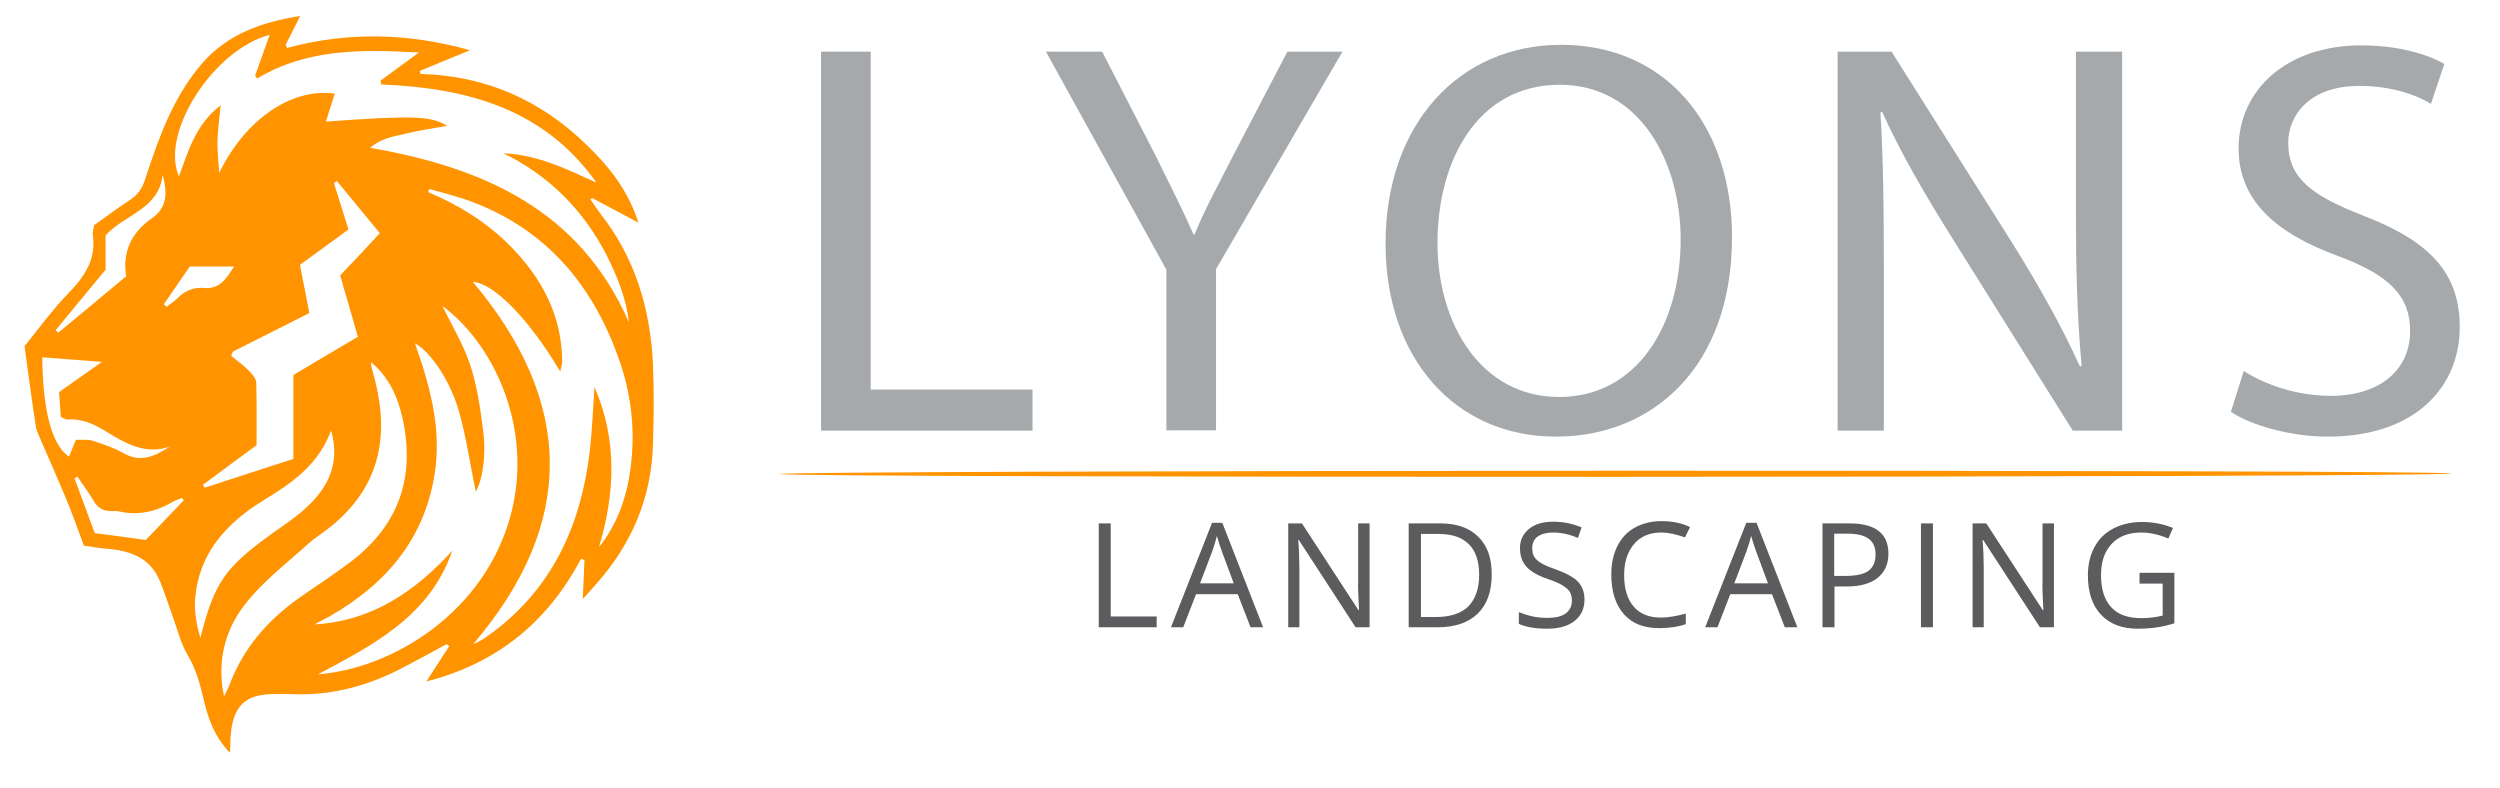 <?xml version="1.0" encoding="utf-8"?>
<!-- Generator: Adobe Illustrator 27.9.1, SVG Export Plug-In . SVG Version: 6.00 Build 0)  -->
<svg version="1.1" id="Layer_1" xmlns="http://www.w3.org/2000/svg" xmlns:xlink="http://www.w3.org/1999/xlink" x="0px" y="0px"
	 viewBox="0 0 876 276" style="enable-background:new 0 0 876 276;" xml:space="preserve">
<style type="text/css">
	.st0{fill:#FF9400;}
	.st1{fill:#A6A9AC;}
	.st2{fill:#5C5B5D;}
</style>
<path class="st0" d="M223.7,78c-6-3.2-11.1-5.9-16.2-8.6c-0.2,0.2-0.4,0.3-0.6,0.5c1.2,1.7,2.3,3.4,3.5,5
	c12.2,15.5,17.5,33.4,18.4,52.8c0.4,9.3,0.3,18.7,0,28c-0.5,18.5-7.3,34.6-19.5,48.5c-0.8,0.9-1.5,1.7-2.3,2.6
	c-0.6,0.7-1.3,1.5-2.8,3.1c0.2-5.3,0.4-9.4,0.6-13.6c-0.4-0.2-0.8-0.4-1.2-0.5c-11.7,22.1-29.3,36.6-54.2,43c3-4.6,5.5-8.5,8-12.4
	c-0.3-0.2-0.6-0.5-0.9-0.7c-4.8,2.6-9.5,5.2-14.3,7.7c-12.6,6.8-25.9,10.5-40.2,9.8c-2-0.1-4,0-6,0c-9.8,0-14.2,4-15.1,13.9
	c-0.2,1.9-0.2,3.9-0.3,6.7c-5.9-6.1-7.9-12.9-9.5-19.8c-1.2-5.1-2.6-9.8-5.3-14.4c-2.3-3.8-3.4-8.3-4.9-12.5
	c-1.6-4.4-3-8.8-4.7-13.1c-3.5-8.9-11-11.2-19.6-11.8c-2.3-0.2-4.6-0.7-7.2-1c-2.2-5.9-4.2-11.7-6.6-17.3
	c-2.6-6.3-5.4-12.5-8.1-18.8c-0.8-2-1.9-3.9-2.2-6c-1.4-9.2-2.6-18.4-3.9-27.8c5.1-6.3,9.8-12.8,15.3-18.5c5.8-5.9,9.9-12,8.6-20.6
	c-0.1-0.9,0.3-2,0.5-3.3c4.1-2.9,8.2-6,12.5-8.8c2.8-1.8,4.4-4.2,5.4-7.4C55.7,48,60.8,33.7,71,22c8.9-10.1,20.8-14.3,34.2-16.4
	c-1.7,3.4-3.4,6.8-5.1,10.1c0.2,0.4,0.3,0.7,0.5,1.1c21.4-5.8,42.8-5.2,64.1,0.8c-5.8,2.4-11.7,4.8-17.5,7.2c0,0.4,0.1,0.7,0.1,1.1
	c23.1,0.6,42.7,9.4,58.9,25.5C213.6,58.6,220.1,66.8,223.7,78z M209,64c-18.3-25.9-45.4-33.2-75.4-34.4c-0.1-0.5-0.2-0.9-0.2-1.4
	c4.2-3.1,8.4-6.1,13.4-9.8c-20.1-1.1-39.1-1.4-56.7,9.1c-0.2-0.3-0.5-0.7-0.7-1c1.7-4.7,3.3-9.4,5.1-14.3
	C74.8,17.4,56,46.6,62.7,61.8c3.3-9,5.9-18.2,14.6-24.9c-0.4,4.7-1,8.5-1.1,12.3c-0.1,3.8,0.4,7.6,0.6,11.4
	c9-18.5,25.1-29.9,40.5-27.8c-1,3.2-2,6.4-3.1,9.8c30.8-2.2,36.9-2,42.5,1.5c-4.9,0.9-9.5,1.5-14,2.6c-4.3,1.1-8.9,1.5-13,5.1
	c39.8,6.9,73.5,21.8,90.7,61.2c-1-8.5-4.1-16.1-7.8-23.5c-8.1-15.8-20.1-27.9-36.2-35.8C188.3,54.2,198.5,59.2,209,64z M209.9,191.7
	c6.4-8,9.7-17.4,11-27.4c1.8-13.1,0.4-25.9-4-38.4c-9.1-25.8-25.2-45.2-51.3-55.1c-4.9-1.9-10.1-3.1-15.2-4.6
	c-0.1,0.4-0.2,0.7-0.4,1.1c10.7,4.5,20.4,10.5,28.6,18.7c11.2,11.3,18.3,24.4,18.4,40.8c0,1-0.4,1.9-0.7,3.4
	c-10.8-18.3-23.4-31.1-30.6-31.4c35.4,42.1,36.4,84.4,0.1,126.9c1.8-0.7,3.2-1.5,4.6-2.5c22.7-15.9,33.2-38.7,36.3-65.5
	c0.8-7.3,1.1-14.7,1.6-22.1C216.4,154.2,215.5,172.8,209.9,191.7z M111.4,236.3c26.4-2.1,58.5-21.8,67.6-56
	c8.1-30.6-6.3-60.1-24-73.1c3.3,6.8,7.4,13.5,9.8,20.8c2.4,7.3,3.5,15.2,4.5,22.9c1.2,9.2-0.4,17.7-2.6,21.4
	c-1.8-8.8-3.2-18.5-5.8-27.9c-3.1-11.1-10.2-21.3-15.5-24.1c0.9,2.7,1.8,5.2,2.6,7.7c3.7,11.7,6.1,23.6,4.6,35.9
	c-3,23.9-16.7,40.4-37,52c-1.8,1-3.6,1.9-5.4,2.9c20.1-1.2,35.3-11.5,48.3-25.9C150.6,215.9,130.9,225.9,111.4,236.3z M108.4,109.7
	c-9.2,4.6-18,9.1-26.8,13.5c-0.2,0.5-0.4,1-0.6,1.5c2.2,1.8,4.5,3.4,6.4,5.4c1.1,1.1,2.4,2.7,2.4,4.1c0.2,7.3,0.1,14.6,0.1,21.8
	c-6.5,4.8-12.7,9.3-18.8,13.9c0.2,0.3,0.4,0.6,0.6,1c10.2-3.3,20.4-6.6,31.1-10.1c0-10.1,0-19.8,0-29.4c7.8-4.6,15-8.9,22.6-13.4
	c-2.1-7.5-4.2-14.4-6.2-21.5c4.8-5,9.3-9.8,13.9-14.8c-5.3-6.4-10.1-12.3-15-18.2c-0.4,0.2-0.7,0.4-1.1,0.6
	c1.7,5.4,3.4,10.9,5.1,16.3c-6,4.4-11.4,8.4-17,12.4C106.2,98.6,107.3,103.9,108.4,109.7z M78.5,244c0.6-1.3,1.4-2.6,1.9-4
	c4.8-12.8,13.3-22.6,24.3-30.4c5.8-4.1,11.9-8,17.6-12.3c17.4-12.9,23.4-30.1,18.7-51c-1.7-7.4-4.8-14.3-11-19.4
	c0,1.2,0.3,2.2,0.6,3.3c5.9,20.5,3.6,38.9-13.7,53.5c-2.8,2.4-6,4.3-8.7,6.7c-6.9,6.2-14.4,12-20.4,19C79.3,219,75.7,230.7,78.5,244
	z M116,150.8c-3.1,8.6-9,14.7-16.2,19.7c-3.7,2.6-7.6,4.8-11.3,7.3c-10.8,7.6-18.5,17.1-20,30.8c-0.6,5.1,0.3,10.1,1.7,14.9
	c5-19.4,8.4-24.4,24.9-36.4c3.5-2.5,7.2-4.9,10.5-7.7C114.2,172.1,119.6,163.2,116,150.8z M26.6,154.1c2.3,0.1,4.3-0.2,6.1,0.4
	c3.6,1.2,7.3,2.4,10.6,4.3c6.1,3.5,11,1,16.2-2.3c-8.5,2.9-15.3-1-22-5.1c-4.3-2.7-8.7-4.8-14-4.4c-0.6,0-1.2-0.5-2.2-0.9
	c-0.2-2.9-0.4-5.8-0.6-8.7c5-3.5,9.6-6.8,15-10.6c-7.8-0.6-14.4-1.1-20.9-1.6c0.2,16.2,2.6,30.3,9.4,34.8
	C25,158.1,25.6,156.4,26.6,154.1z M44.2,96.8c-1.4-8.8,2.1-15.5,9-20.3c5.6-3.9,5.4-9.2,3.8-15.3C55.7,73.4,43.6,75.1,37,82.5
	c0,4.1,0,8.2,0,12c-6,7.3-11.8,14.2-17.5,21.2c0.3,0.3,0.6,0.6,0.9,0.9C28.2,110.2,35.9,103.7,44.2,96.8z M64.4,175.3
	c-0.2-0.3-0.4-0.5-0.6-0.8c-1,0.4-2.1,0.7-3,1.2c-5.9,3.5-12.2,5.1-19.1,3.5c-0.8-0.2-1.7-0.1-2.5-0.1c-2.9,0.1-5-1.1-6.5-3.8
	c-1.7-2.9-3.7-5.5-5.6-8.3c-0.3,0.2-0.7,0.4-1,0.6c2.3,6.3,4.7,12.6,7.1,19.2c6.3,0.8,12.2,1.6,17.9,2.4
	C55.8,184.3,60.1,179.8,64.4,175.3z M82,93.4c-5.7,0-10.4,0-15.5,0c-3.1,4.5-6.1,8.8-9.1,13.2c0.3,0.3,0.7,0.6,1,0.9
	c1.2-1,2.6-1.8,3.7-2.9c2.6-2.7,5.6-4,9.4-3.7C76.6,101.4,79.1,98.1,82,93.4z"/>
<path class="st0" d="M273,166.1c3.5-1.4,581.6-1.6,585.9-0.2C855.3,167.4,277.4,167.5,273,166.1z"/>
<g>
	<g>
		<path class="st1" d="M287.8,18.1h17.3v118.4h56.7v14.4h-74.1V18.1z"/>
		<path class="st1" d="M408.7,150.9V94.5l-42.2-76.4h19.7L405,54.7c4.9,10,9.1,18.1,13.2,27.4h0.4c3.5-8.7,8.3-17.3,13.4-27.4
			l19.1-36.6h19.3l-44.3,76.2v56.5H408.7z"/>
		<path class="st1" d="M606.9,83.1c0,45.5-27.8,69.9-61.7,69.9c-35.3,0-59.7-27.4-59.7-67.6c0-42.2,26-69.7,61.5-69.7
			C583.5,15.7,606.9,43.5,606.9,83.1z M503.7,85.1c0,28.6,15.4,54,42.6,54c27.2,0,42.6-25,42.6-55.2c0-26.6-13.8-54.2-42.4-54.2
			C517.9,29.7,503.7,56.1,503.7,85.1z"/>
		<path class="st1" d="M643.9,150.9V18.1h18.9l42.4,67.2c9.7,15.6,17.5,29.6,23.6,43.1l0.6-0.2c-1.6-17.7-2-33.9-2-54.6V18.1h16.2
			v132.8h-17.3l-42.2-67.4c-9.3-14.8-18.1-29.9-24.6-44.3l-0.6,0.2c1,16.7,1.2,32.7,1.2,54.8v56.7H643.9z"/>
		<path class="st1" d="M786.2,130c7.7,4.9,18.7,8.7,30.5,8.7c17.5,0,27.8-9.3,27.8-22.7c0-12.2-7.1-19.5-25-26.2
			c-21.7-7.9-35.1-19.3-35.1-37.8c0-20.7,17.1-36.1,42.9-36.1c13.4,0,23.4,3.2,29.2,6.5l-4.7,14c-4.1-2.6-13-6.3-25-6.3
			c-18.1,0-25,10.8-25,19.9c0,12.4,8.1,18.5,26.4,25.6c22.5,8.7,33.7,19.5,33.7,39c0,20.5-15,38.4-46.3,38.4
			c-12.8,0-26.8-3.9-33.9-8.7L786.2,130z"/>
	</g>
</g>
<g>
	<g>
		<path class="st2" d="M385,219.8v-36.4h4.2v32.6h16.1v3.8H385z"/>
		<path class="st2" d="M438.2,219.8l-4.5-11.6h-14.6l-4.5,11.6h-4.3l14.4-36.6h3.6l14.3,36.6H438.2z M432.3,204.4l-4.2-11.3
			c-0.5-1.4-1.1-3.2-1.7-5.3c-0.4,1.6-0.9,3.3-1.6,5.3l-4.3,11.3H432.3z"/>
		<path class="st2" d="M479.8,219.8H475l-19.9-30.6h-0.2c0.3,3.6,0.4,6.9,0.4,9.9v20.7h-3.9v-36.4h4.8l19.8,30.4h0.2
			c0-0.4-0.1-1.9-0.2-4.3c-0.1-2.4-0.2-4.2-0.1-5.2v-20.9h4V219.8z"/>
		<path class="st2" d="M522.7,201.2c0,6-1.6,10.6-4.9,13.8c-3.3,3.2-8,4.8-14.1,4.8h-10.1v-36.4h11.2c5.7,0,10.1,1.6,13.2,4.7
			C521.2,191.2,522.7,195.6,522.7,201.2z M518.3,201.4c0-4.7-1.2-8.3-3.6-10.7c-2.4-2.4-5.9-3.6-10.6-3.6h-6.2v29.1h5.2
			c5,0,8.8-1.2,11.4-3.7C517,209.9,518.3,206.2,518.3,201.4z"/>
		<path class="st2" d="M555.2,210.1c0,3.2-1.2,5.7-3.5,7.5s-5.5,2.7-9.5,2.7c-4.3,0-7.6-0.6-10-1.7v-4.1c1.5,0.6,3.1,1.1,4.9,1.5
			s3.5,0.5,5.2,0.5c2.8,0,4.9-0.5,6.4-1.6c1.4-1.1,2.1-2.6,2.1-4.5c0-1.3-0.3-2.3-0.8-3.1s-1.4-1.5-2.5-2.2s-3-1.5-5.4-2.3
			c-3.4-1.2-5.8-2.6-7.3-4.3c-1.5-1.7-2.2-3.8-2.2-6.5c0-2.8,1.1-5,3.2-6.7s4.9-2.5,8.4-2.5c3.6,0,6.9,0.7,10,2l-1.3,3.7
			c-3-1.3-5.9-1.9-8.8-1.9c-2.2,0-4,0.5-5.3,1.4c-1.3,1-1.9,2.3-1.9,4c0,1.3,0.2,2.3,0.7,3.1s1.2,1.5,2.4,2.2
			c1.1,0.7,2.8,1.4,5.1,2.2c3.8,1.4,6.4,2.8,7.9,4.4C554.5,205.6,555.2,207.6,555.2,210.1z"/>
		<path class="st2" d="M582.1,186.6c-4,0-7.2,1.3-9.5,4c-2.3,2.7-3.5,6.3-3.5,10.9c0,4.8,1.1,8.4,3.3,11s5.4,3.9,9.6,3.9
			c2.5,0,5.4-0.5,8.7-1.4v3.7c-2.5,0.9-5.6,1.4-9.3,1.4c-5.4,0-9.5-1.6-12.4-4.9c-2.9-3.3-4.4-7.9-4.4-13.9c0-3.8,0.7-7,2.1-9.9
			c1.4-2.8,3.4-5,6.1-6.5s5.8-2.3,9.4-2.3c3.8,0,7.2,0.7,10,2.1l-1.8,3.6C587.6,187.3,584.8,186.6,582.1,186.6z"/>
		<path class="st2" d="M625.4,219.8l-4.5-11.6h-14.6l-4.5,11.6h-4.3l14.4-36.6h3.6l14.3,36.6H625.4z M619.5,204.4l-4.2-11.3
			c-0.5-1.4-1.1-3.2-1.7-5.3c-0.4,1.6-0.9,3.3-1.6,5.3l-4.3,11.3H619.5z"/>
		<path class="st2" d="M661.7,194c0,3.7-1.3,6.5-3.8,8.5c-2.5,2-6.1,3-10.8,3h-4.3v14.3h-4.2v-36.4h9.4
			C657.1,183.4,661.7,186.9,661.7,194z M642.8,201.8h3.8c3.8,0,6.5-0.6,8.1-1.8c1.7-1.2,2.5-3.2,2.5-5.8c0-2.4-0.8-4.2-2.4-5.4
			s-4-1.8-7.4-1.8h-4.7V201.8z"/>
		<path class="st2" d="M673.1,219.8v-36.4h4.2v36.4H673.1z"/>
		<path class="st2" d="M719.6,219.8h-4.8l-19.9-30.6h-0.2c0.3,3.6,0.4,6.9,0.4,9.9v20.7h-3.9v-36.4h4.8l19.8,30.4h0.2
			c0-0.4-0.1-1.9-0.2-4.3c-0.1-2.4-0.2-4.2-0.1-5.2v-20.9h4V219.8z"/>
		<path class="st2" d="M749.5,200.7h12.4v17.7c-1.9,0.6-3.9,1.1-5.9,1.4c-2,0.3-4.3,0.5-6.9,0.5c-5.5,0-9.8-1.6-12.9-4.9
			s-4.6-7.9-4.6-13.8c0-3.8,0.8-7.1,2.3-9.9c1.5-2.8,3.7-5,6.6-6.5c2.9-1.5,6.2-2.3,10-2.3c3.9,0,7.5,0.7,10.9,2.1l-1.6,3.7
			c-3.3-1.4-6.5-2.1-9.5-2.1c-4.4,0-7.9,1.3-10.4,4s-3.7,6.3-3.7,11c0,4.9,1.2,8.6,3.6,11.2s5.9,3.8,10.6,3.8c2.5,0,5-0.3,7.4-0.9
			v-11.2h-8.1V200.7z"/>
	</g>
</g>
</svg>
